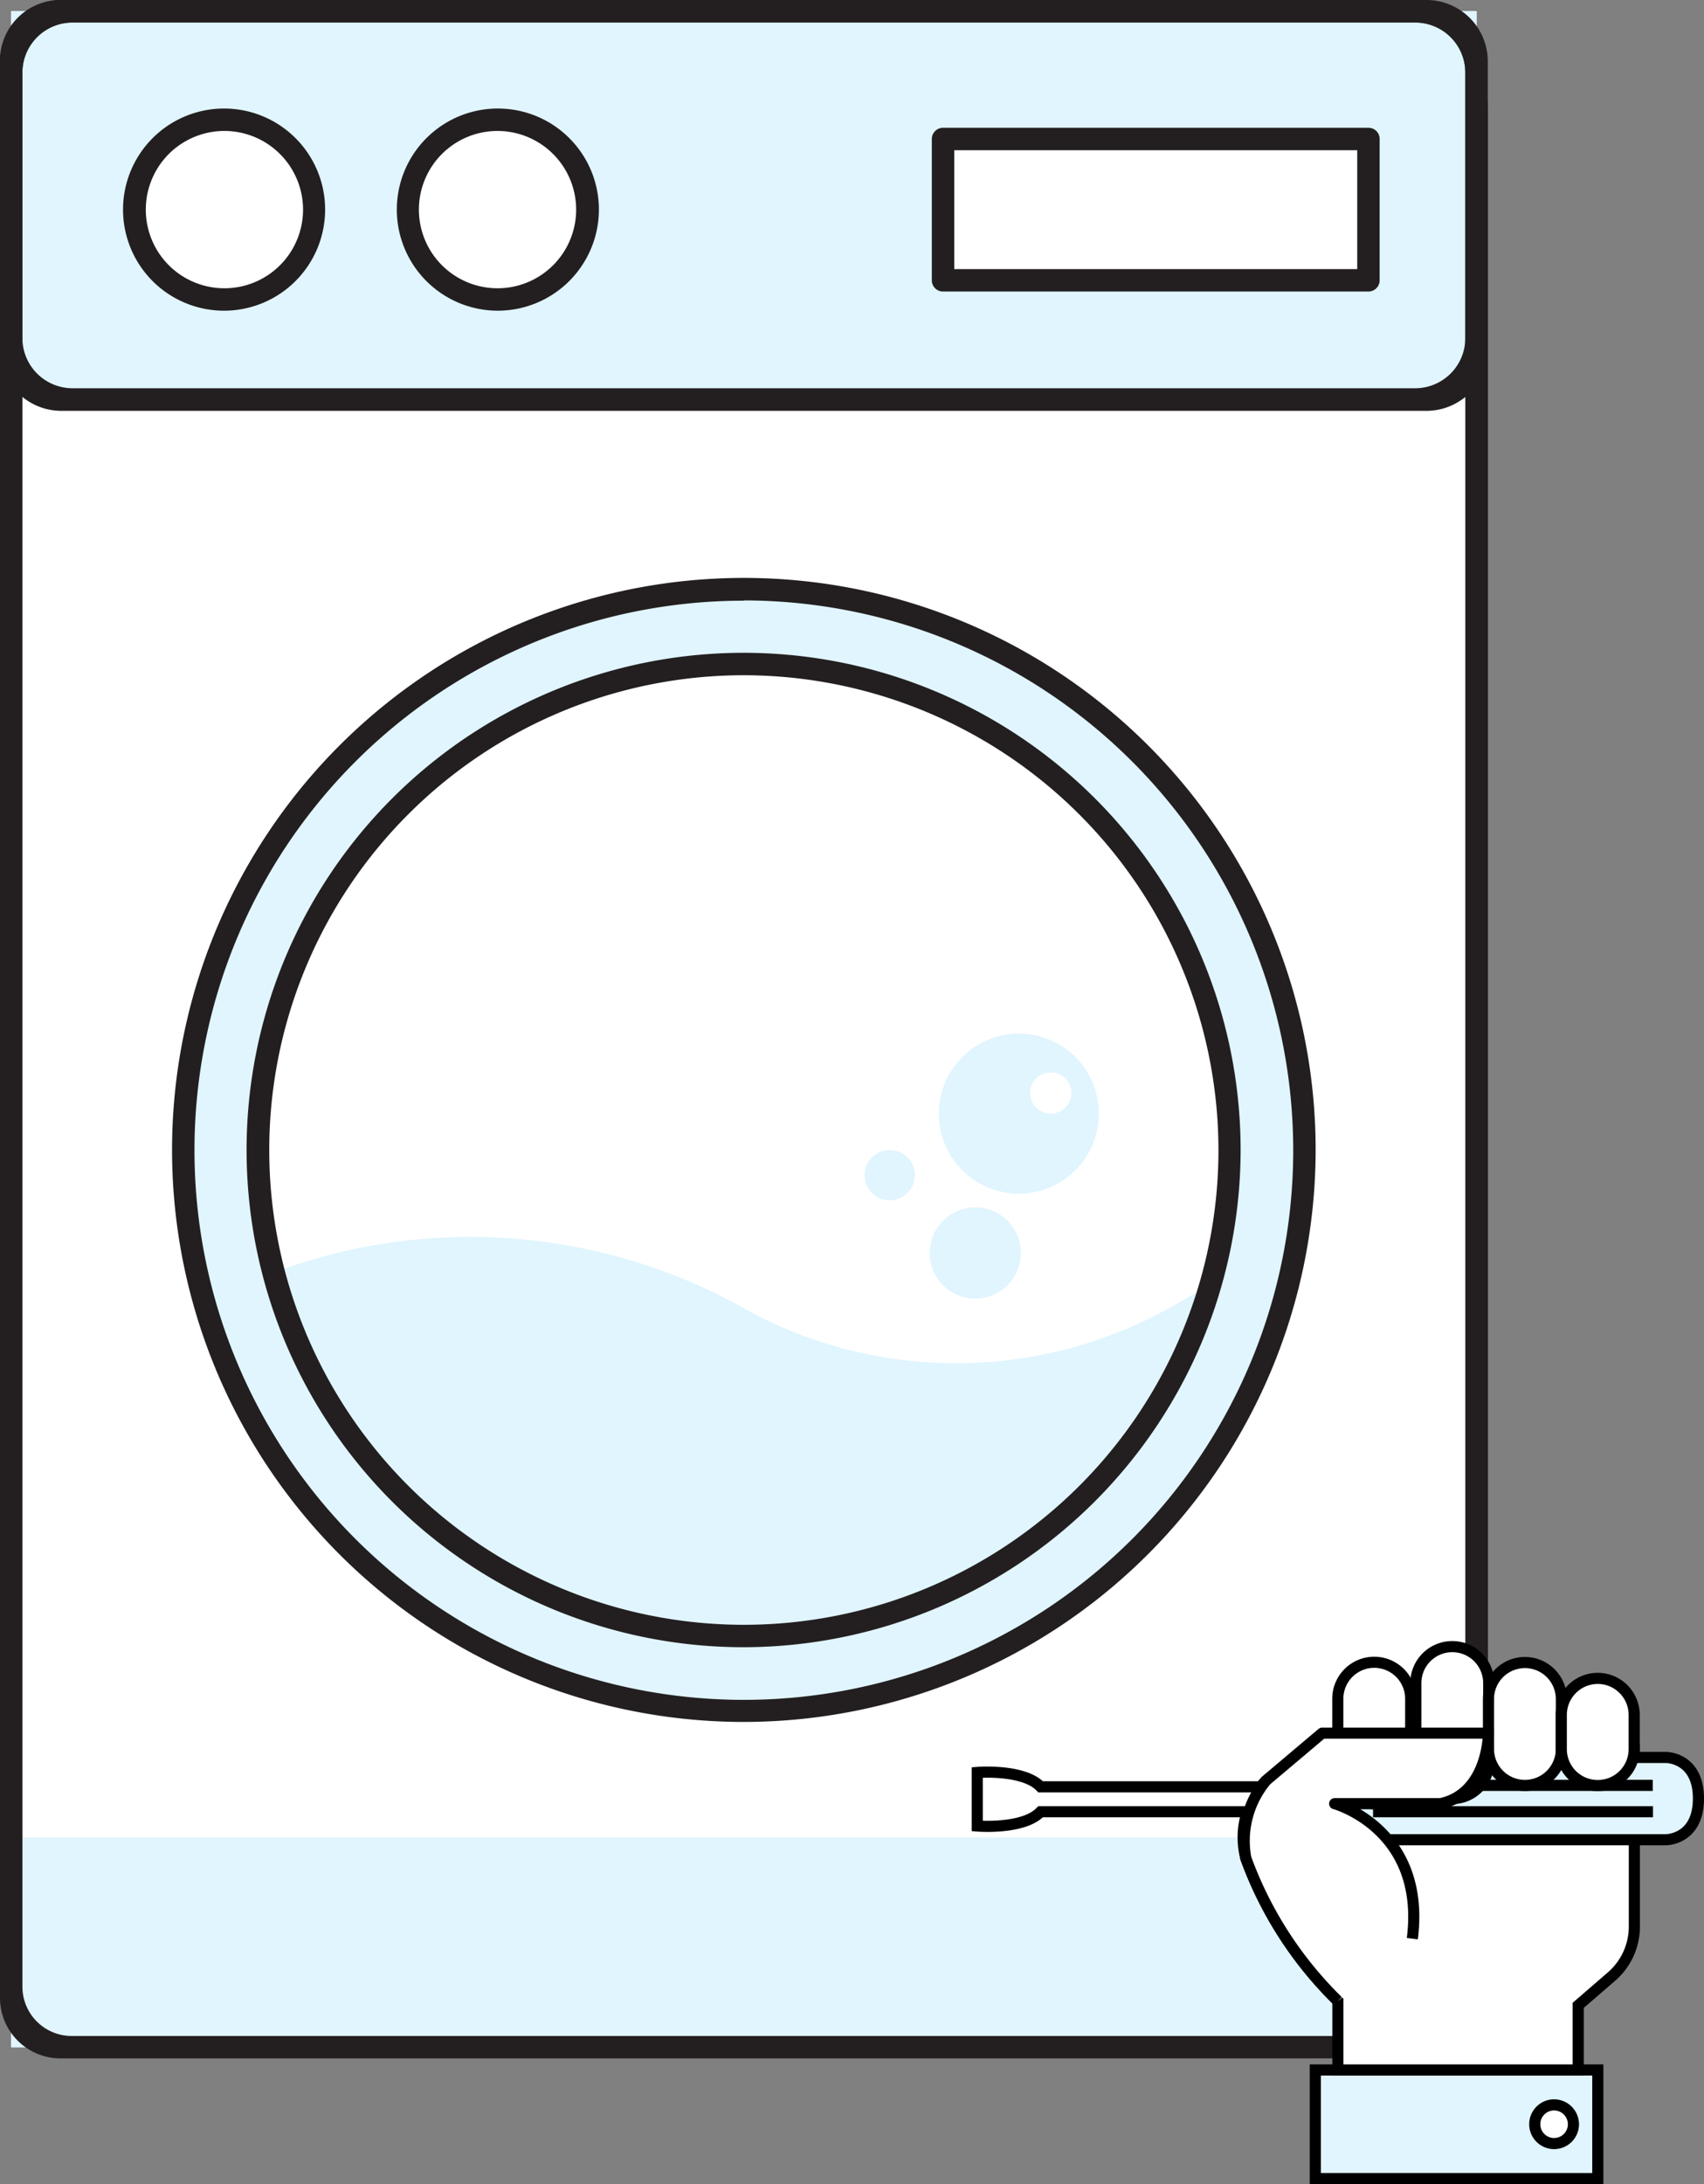 <?xml version="1.0" encoding="UTF-8"?>
<svg xmlns="http://www.w3.org/2000/svg" viewBox="0 0 199.16 255.18">
  <rect x="0" y="0" width="199.16" height="255.18" fill="#808080" stroke="none"/>
  <defs>
    <style>.cls-1,.cls-5,.cls-6{fill:#fff;}.cls-2,.cls-4{fill:#e0f5fe;}.cls-3{fill:#231f20;}.cls-4,.cls-5,.cls-6{stroke:#000;stroke-width:1.3px;}.cls-4,.cls-5{stroke-miterlimit:10;}.cls-6{stroke-linejoin:round;}</style>
  </defs>
  <g id="Layer_2" data-name="Layer 2">
    <g id="Layer_1-2" data-name="Layer 1">
      <rect class="cls-1" x="1.31" y="1.31" width="171.27" height="237.87"></rect>
      <rect class="cls-2" x="1.31" y="1.31" width="171.27" height="45.36"></rect>
      <circle class="cls-2" cx="86.94" cy="134.36" r="65.52"></circle>
      <rect class="cls-2" x="1.31" y="214.66" width="171.27" height="24.53"></rect>
      <circle class="cls-1" cx="26.23" cy="24.49" r="10.5" transform="translate(-3.62 44.42) rotate(-76.78)"></circle>
      <circle class="cls-1" cx="58.15" cy="24.49" r="10.5" transform="translate(-0.29 48.29) rotate(-45)"></circle>
      <rect class="cls-1" x="110.22" y="16.24" width="49.72" height="16.51"></rect>
      <path class="cls-3" d="M86.94,201.18a66.83,66.83,0,1,1,66.83-66.82A66.9,66.9,0,0,1,86.94,201.18Zm0-131a64.21,64.21,0,1,0,64.21,64.21A64.27,64.27,0,0,0,86.94,70.15Z"></path>
      <circle class="cls-1" cx="86.94" cy="134.36" r="56.78"></circle>
      <path class="cls-3" d="M26.23,36.3A11.81,11.81,0,1,1,38,24.49,11.82,11.82,0,0,1,26.23,36.3Zm0-21a9.19,9.19,0,1,0,9.19,9.19A9.2,9.2,0,0,0,26.23,15.3Z"></path>
      <path class="cls-3" d="M58.15,36.3A11.81,11.81,0,1,1,70,24.49,11.83,11.83,0,0,1,58.15,36.3Zm0-21a9.19,9.19,0,1,0,9.19,9.19A9.2,9.2,0,0,0,58.15,15.3Z"></path>
      <path class="cls-3" d="M166.72,48H7.17A7.17,7.17,0,0,1,0,40.81V7.17A7.17,7.17,0,0,1,7.17,0H166.72a7.17,7.17,0,0,1,7.17,7.17V40.81A7.17,7.17,0,0,1,166.72,48ZM8.48,45.36H165.4a5.86,5.86,0,0,0,5.86-5.86v-31a5.86,5.86,0,0,0-5.86-5.86H8.48A5.86,5.86,0,0,0,2.62,8.48v31A5.86,5.86,0,0,0,8.48,45.36Z"></path>
      <path class="cls-3" d="M159.94,34.06H110.22a1.31,1.31,0,0,1-1.31-1.31V16.24a1.31,1.31,0,0,1,1.31-1.31h49.72a1.3,1.3,0,0,1,1.31,1.31V32.75A1.31,1.31,0,0,1,159.94,34.06Zm-48.41-2.62h47.1V17.55h-47.1Z"></path>
      <path class="cls-3" d="M166.81,240.49H7.07A7.07,7.07,0,0,1,0,233.42V7.07A7.08,7.08,0,0,1,7.07,0h154a12.84,12.84,0,0,1,12.84,12.83V233.42A7.07,7.07,0,0,1,166.81,240.49ZM8.38,237.87H165.5a5.76,5.76,0,0,0,5.76-5.76V8.38a5.76,5.76,0,0,0-5.76-5.76H8.38A5.76,5.76,0,0,0,2.62,8.38V232.11A5.76,5.76,0,0,0,8.38,237.87Z"></path>
      <path class="cls-2" d="M32,148.67a56.78,56.78,0,0,0,109.52,1.38l-4.25,2.43a51.34,51.34,0,0,1-49.07,1.07h0l-.92-.52A65.57,65.57,0,0,0,32,148.67Z"></path>
      <path class="cls-3" d="M86.94,192.45A58.09,58.09,0,1,1,145,134.36,58.16,58.16,0,0,1,86.94,192.45Zm0-113.56a55.47,55.47,0,1,0,55.47,55.47A55.53,55.53,0,0,0,86.94,78.89Z"></path>
      <path class="cls-2" d="M119.08,120.76a9.35,9.35,0,1,0,9.35,9.35A9.34,9.34,0,0,0,119.08,120.76Zm3.74,9.35a2.41,2.41,0,1,1,2.4-2.41A2.41,2.41,0,0,1,122.82,130.11Z"></path>
      <circle class="cls-2" cx="103.99" cy="137.3" r="2.94"></circle>
      <circle class="cls-2" cx="113.99" cy="146.39" r="5.33"></circle>
      <rect class="cls-4" x="153.73" y="241.84" width="33.02" height="12.69"></rect>
      <path class="cls-5" d="M148,208a9.59,9.59,0,0,0-2.39,9.1,44.58,44.58,0,0,0,10.76,16.69v8.05h28.09v-7.55l3.83-3.31a7.73,7.73,0,0,0,2.73-5.79V204.36H176.16"></path>
      <path class="cls-5" d="M183.9,248.18a2.26,2.26,0,1,1-2.26-2.26A2.27,2.27,0,0,1,183.9,248.18Z"></path>
      <path class="cls-4" d="M155.17,210.13v-7.24h4.41v2.44h35.17s3.76,0,3.76,4.8-3.76,4.81-3.76,4.81H159.57v2.44h-4.4Z"></path>
      <path class="cls-5" d="M114.22,207.08v6.26s5.39.45,7.41-1.67h33.54v-2.91H121.63C119.61,206.64,114.22,207.08,114.22,207.08Z"></path>
      <line class="cls-4" x1="160.46" y1="208.59" x2="193.17" y2="208.59"></line>
      <line class="cls-4" x1="160.48" y1="211.67" x2="193.2" y2="211.67"></line>
      <path class="cls-5" d="M164.88,206.47a4.25,4.25,0,0,1-4.26,4.26h0a4.26,4.26,0,0,1-4.26-4.26v-8a4.26,4.26,0,0,1,4.26-4.26h0a4.26,4.26,0,0,1,4.26,4.26Z"></path>
      <path class="cls-5" d="M174,205.87a4.26,4.26,0,0,1-4.26,4.26h0a4.26,4.26,0,0,1-4.26-4.26v-9.23a4.26,4.26,0,0,1,4.26-4.26h0a4.26,4.26,0,0,1,4.26,4.26Z"></path>
      <path class="cls-5" d="M182.49,204.34a4.26,4.26,0,0,1-4.26,4.26h0a4.26,4.26,0,0,1-4.26-4.26V198.5a4.26,4.26,0,0,1,4.26-4.26h0a4.26,4.26,0,0,1,4.26,4.26Z"></path>
      <path class="cls-5" d="M191,204.36a4.25,4.25,0,0,1-4.26,4.25h0a4.25,4.25,0,0,1-4.26-4.25v-4a4.27,4.27,0,0,1,4.26-4.27h0a4.27,4.27,0,0,1,4.26,4.27Z"></path>
      <path class="cls-6" d="M165.07,226.5c1.62-12.83-9.08-15.77-9.08-15.77h12.37c5.61-1.2,5.61-8.24,5.61-8.24H154.53L148,208a11,11,0,0,0-2.39,9.1,44.86,44.86,0,0,0,10.76,16.69"></path>
    </g>
  </g>
</svg>

